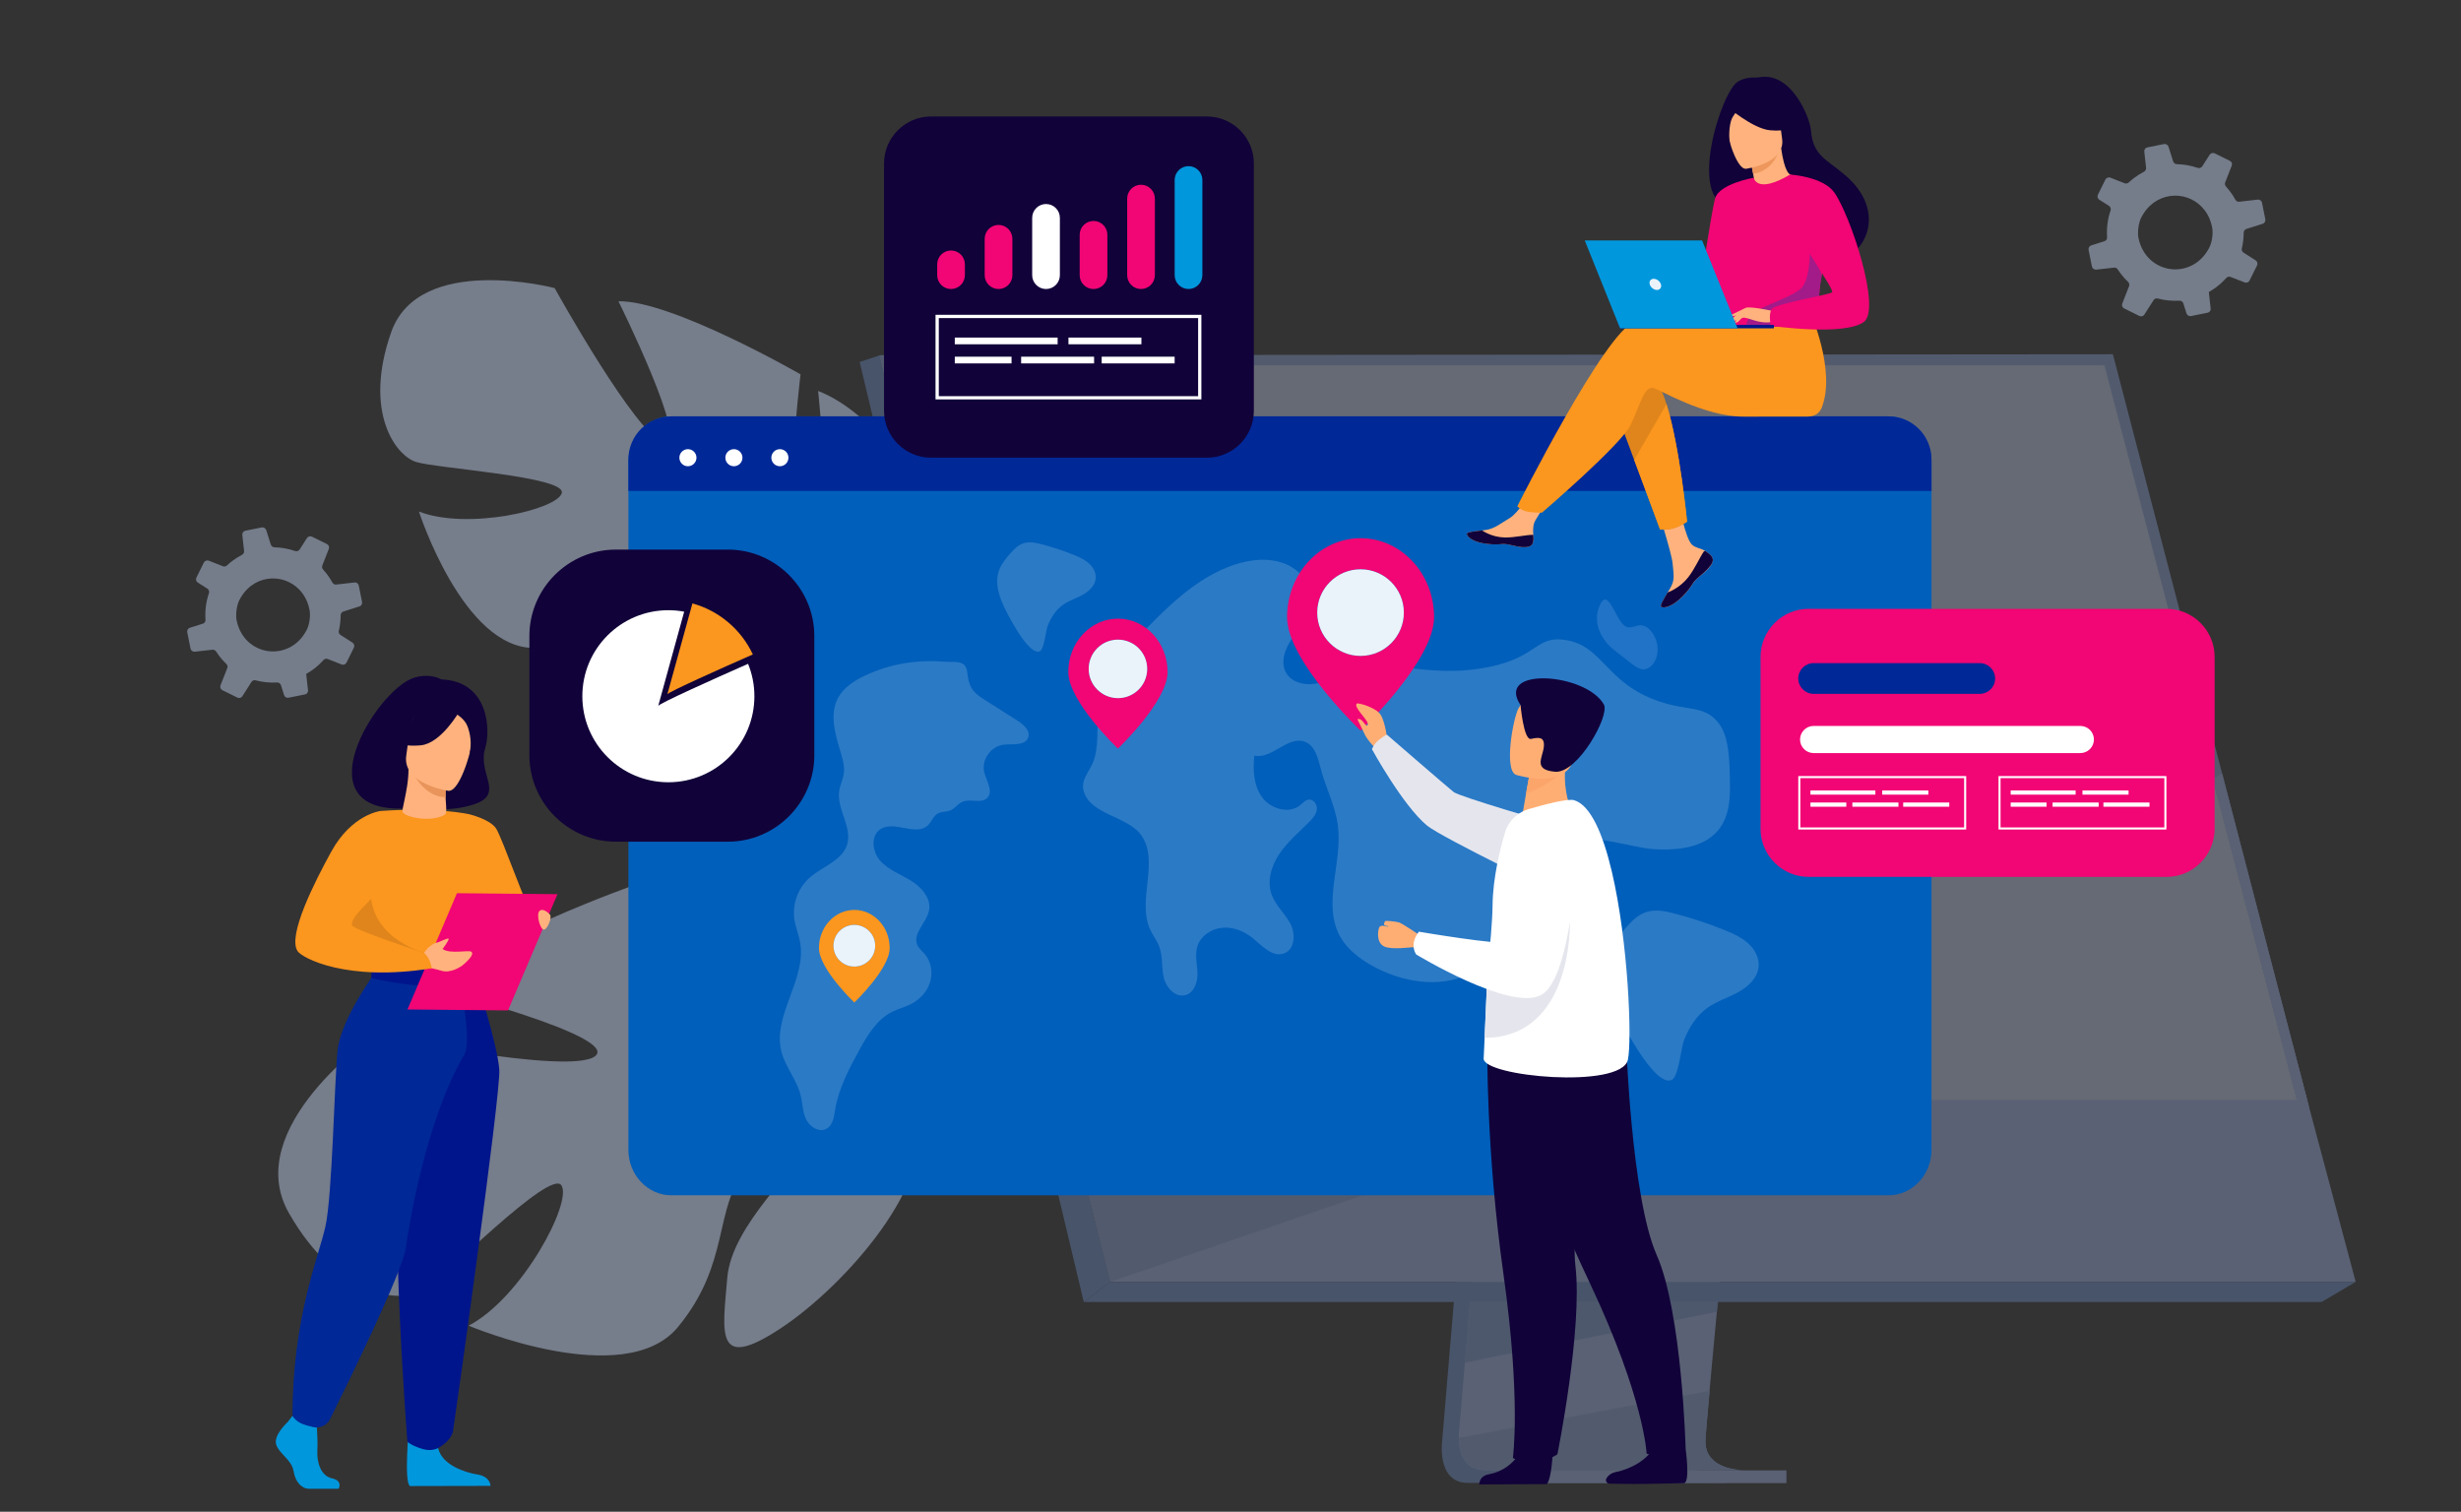 <?xml version="1.0" encoding="utf-8"?>
<!-- Generator: Adobe Illustrator 26.3.1, SVG Export Plug-In . SVG Version: 6.00 Build 0)  -->
<svg version="1.1" id="Layer_1" xmlns="http://www.w3.org/2000/svg" xmlns:xlink="http://www.w3.org/1999/xlink" x="0px" y="0px"
	 viewBox="0 0 700 430" style="enable-background:new 0 0 700 430;" xml:space="preserve">
<rect x="0" y="0" width="700" height="430" fill="#333333" stroke="none"/>
<style type="text/css">
	.st0{fill:#0B50B9;}
	.st1{fill:#110239;}
	.st2{opacity:0.78;fill:#DCEAFF;}
	.st3{opacity:0.78;}
	.st4{opacity:0.5;fill:#BFDCFF;}
	.st5{fill:#005FBA;}
	.st6{fill:#FB961E;}
	.st7{fill:#FFFFFF;}
	.st8{fill:#FFAE73;}
	.st9{fill:#002897;}
	.st10{fill:#00158B;}
	.st11{fill:#ED057F;}
	.st12{fill:#A21B89;}
	.st13{fill:#F99352;}
	.st14{fill:#1F0757;}
	.st15{fill:#0097DD;}
	.st16{fill:#0072C6;}
	.st17{fill:#00A9E9;}
	.st18{fill:#25468F;}
	.st19{fill:#E8F2FA;}
	.st20{opacity:0.49;}
	.st21{fill:#E5E6ED;}
	.st22{fill:#214D9A;}
	.st23{fill:#CF0E83;}
	.st24{fill:#FFA05E;}
	.st25{fill:#00037F;}
	.st26{fill:#003AA2;}
	.st27{fill:#004DAE;}
	.st28{fill:#0084D1;}
	.st29{fill:#662D91;}
	.st30{fill:#75298F;}
	.st31{fill:#84248D;}
	.st32{fill:#93208B;}
	.st33{fill:#B11787;}
	.st34{fill:#C01285;}
	.st35{fill:#DE0981;}
	.st36{fill:#FDE3F1;}
	.st37{fill:#FBC7E3;}
	.st38{fill:#F9ACD4;}
	.st39{fill:#F790C6;}
	.st40{fill:#F574B8;}
	.st41{fill:#F358AA;}
	.st42{fill:#F13D9B;}
	.st43{fill:#EF218D;}
	.st44{opacity:0.43;}
	.st45{fill:#B6CFFF;}
	.st46{fill:#A9C2FF;}
	.st47{fill:#CEDFFF;}
	.st48{fill:#BBD3FF;}
	.st49{fill:#80A1E6;}
	.st50{opacity:0.5;}
	.st51{opacity:0.42;}
	.st52{fill:#F4F4FF;stroke:#FFFFFF;stroke-width:0.75;stroke-miterlimit:10;}
	.st53{fill:#F4F4FF;}
	.st54{fill:#FA8B79;}
	.st55{opacity:0.1;}
	.st56{fill:#6B98F6;}
	.st57{fill:#F9924F;}
	.st58{fill:#DF851B;}
	.st59{fill:#FCAD50;}
	.st60{fill:#FDC582;}
	.st61{fill:#FEDCB4;}
	.st62{fill:#E3F5FD;}
	.st63{fill:#C6ECFA;}
	.st64{fill:#AAE2F8;}
	.st65{fill:#8ED9F5;}
	.st66{fill:#71CFF3;}
	.st67{fill:#55C6F0;}
	.st68{fill:#39BCEE;}
	.st69{fill:#1CB3EB;}
	.st70{fill:#C6C7D7;}
	.st71{fill:#002987;}
	.st72{clip-path:url(#SVGID_00000074437746662842254060000008619695798800270515_);}
	.st73{fill:#F1F3F4;}
	.st74{fill:#9CC0F9;}
	.st75{fill:#FEF9E8;}
	.st76{fill:#E8EAED;}
	.st77{fill:#FCE8E6;}
	.st78{fill:none;stroke:#9CC0F9;stroke-width:3.786;stroke-miterlimit:10;}
	.st79{fill:none;stroke:#9CC0F9;stroke-width:1.262;stroke-miterlimit:10;}
	.st80{fill:#2B478B;}
	.st81{opacity:0.32;}
	.st82{opacity:0.2;fill:#ED057F;}
	.st83{opacity:0.5;fill:#ED057F;}
	.st84{opacity:0.1;fill:#110239;}
	.st85{opacity:0.18;fill:#005FBA;}
	.st86{fill:#666666;}
	.st87{fill:#373737;}
	.st88{fill-rule:evenodd;clip-rule:evenodd;fill:#666666;}
	.st89{fill:#808080;}
	.st90{fill:#B3B3B3;}
	.st91{opacity:0.4;}
	.st92{opacity:0.25;fill:#FFFFFF;}
	.st93{opacity:0.5;fill:#FFFFFF;}
	.st94{opacity:0.37;fill:#0097DD;}
	.st95{fill:url(#SVGID_00000092432997824921159400000002746407240118600843_);}
	.st96{fill:url(#SVGID_00000139291292172031187400000011859527677075545518_);}
	.st97{fill:url(#SVGID_00000101063329637621783380000016970146768467029407_);}
	.st98{fill:url(#SVGID_00000026880611321113032420000007788869014561075861_);}
	.st99{fill:url(#SVGID_00000018214669618923313070000002599561006085625759_);}
	.st100{fill:url(#SVGID_00000006701882522736533830000004062136804712735906_);}
	.st101{fill:#5793CE;}
	.st102{fill:#D4ECFF;}
	.st103{fill:#FF2C9C;}
	.st104{fill:url(#SVGID_00000086663014826406902020000002399725714809235383_);}
	.st105{fill:url(#SVGID_00000112592441889608221320000016110688119473540499_);}
	.st106{fill:url(#SVGID_00000021802215279656469410000015635150838078864806_);}
	.st107{clip-path:url(#SVGID_00000178166448497218773350000012562365268088573071_);}
	.st108{fill:url(#SVGID_00000031208589244634188920000015987319132769715110_);}
	.st109{fill:url(#SVGID_00000155118673151596236520000013014059660576455850_);}
	.st110{fill:url(#SVGID_00000181086250950847764380000011792730849233553068_);}
	.st111{fill:url(#SVGID_00000055667959529636039200000011922812111718696864_);}
	.st112{fill:url(#SVGID_00000051373002156627008460000005765134419638963597_);}
	.st113{fill:url(#SVGID_00000095317839256195281760000018076399358570494376_);}
	.st114{fill:#7DC3EA;}
	.st115{fill:url(#SVGID_00000069393844247910585520000012320073602162395812_);}
	.st116{fill:url(#SVGID_00000178174972419061658290000009850263722884550272_);}
	.st117{fill:url(#SVGID_00000182518985504032852960000002742479789964175506_);}
	.st118{fill:url(#SVGID_00000141416538070736193290000004108474170045765292_);}
	.st119{opacity:0.43;fill:#CEDFFF;}
	.st120{opacity:0.43;fill:#A9C2FF;}
	.st121{opacity:0.12;fill:#606060;}
	.st122{fill:#FF912B;}
	.st123{fill:#F7931E;}
	.st124{fill:#E6EDFC;}
	.st125{fill:none;stroke:#FFFFFF;stroke-width:0.325;stroke-miterlimit:10;}
	.st126{fill:none;stroke:#FFFFFF;stroke-width:0.325;stroke-miterlimit:10;stroke-dasharray:1.302,1.302;}
	.st127{fill:none;stroke:#FFFFFF;stroke-width:0.325;stroke-miterlimit:10;stroke-dasharray:1.355,1.355;}
	.st128{fill:none;stroke:#FFFFFF;stroke-width:0.75;stroke-miterlimit:10;}
	.st129{fill:none;stroke:#FFFFFF;stroke-width:1.042;stroke-miterlimit:10;}
	.st130{fill:none;stroke:#C8D0FC;stroke-width:0.261;stroke-miterlimit:10;}
	.st131{fill:none;stroke:#FFFFFF;stroke-width:0.261;stroke-linecap:round;stroke-miterlimit:10;}
	.st132{fill:none;stroke:#FFFFFF;stroke-width:0.521;stroke-miterlimit:10;}
	.st133{fill:#E8A398;}
	.st134{fill:none;stroke:#E8B1C3;stroke-width:1.974;stroke-miterlimit:10;}
	
		.st135{opacity:0.3;fill:none;stroke:#FFFFFF;stroke-width:3.667;stroke-linecap:round;stroke-linejoin:round;stroke-miterlimit:10;}
	.st136{fill:none;stroke:#FFFFFF;stroke-width:2.012;stroke-miterlimit:10;}
	.st137{opacity:0.4;fill:#DF851B;}
	.st138{fill:#E6E1F9;}
	.st139{fill:none;stroke:#E6E1F9;stroke-width:1.244;stroke-miterlimit:10;}
	.st140{fill:#00D9E0;}
	.st141{opacity:0.5;fill:#00D9E0;}
	.st142{fill:#00EDED;}
	.st143{opacity:0.5;fill:#AD86F7;}
	.st144{fill:#641CA0;}
	.st145{fill:#AD86F7;}
	.st146{fill:none;stroke:#FFFFFF;stroke-width:0.622;stroke-miterlimit:10;}
	.st147{fill:#F4C4B3;}
	.st148{fill:#28BAAD;}
	.st149{fill:#00204E;}
	.st150{opacity:0.17;fill:#FFFFFF;}
	.st151{fill:none;stroke:#FFFFFF;stroke-width:0.702;stroke-miterlimit:10;}
	.st152{opacity:0.17;}
	.st153{fill:#F20574;}
	.st154{fill:#30A8F2;}
	.st155{fill:#F9FBFC;}
	.st156{opacity:0.3;}
	.st157{opacity:0.28;}
	.st158{fill:#FFC194;}
	.st159{fill:none;stroke:#FFFFFF;stroke-width:1.018;stroke-miterlimit:10;}
	.st160{fill:none;stroke:#FFFFFF;stroke-width:1.841;stroke-miterlimit:10;}
	.st161{fill:#444A7C;}
	.st162{fill:#F4A9A2;}
	.st163{opacity:0.15;fill:#FFFFFF;}
	.st164{opacity:0.3;fill:#FFFFFF;}
	.st165{fill:#C3D3EA;}
	.st166{opacity:0.5;fill:#F4A9A2;}
	.st167{fill:none;stroke:#E8B1C3;stroke-width:2.094;stroke-miterlimit:10;}
	.st168{fill:#759BE0;}
	.st169{fill:#AEC3FF;}
	.st170{opacity:0.7;fill:#759BE0;}
	.st171{fill:#94B0ED;}
	.st172{fill:#D2E0FF;}
	.st173{fill:#FFB27D;}
	.st174{fill:#E8945B;}
	.st175{opacity:0.17;fill:#C0D4FF;}
	.st176{fill:#EBF3FA;}
	.st177{fill:#ED975D;}
	.st178{fill:#FCA56B;}
</style>
<g>
	<g class="st44">
		<path class="st47" d="M111.26,94.52c7.97-22.69,46.5-12.58,46.5-12.58s23.54,42.46,31.19,43.99c7.65,1.53-13.04-40.23-13.04-40.23
			c15.06-0.35,51.8,20.78,51.8,20.78s-5.89,47.08,1.9,46.69c7.79-0.4,3.09-41.96,3.09-41.96c14.15,5.41,26.41,23.28,26.41,23.28
			c14.86,28.73-22.8,46.32-22.8,46.32s-1.69,16.36,7.05,35.91l0,0c0,0,2.03,3.64,3.92,9.71l-3.94-0.29
			c-0.24-1.08-0.52-2.13-0.84-3.14c0-0.01,0-0.01-0.01-0.02c0-0.01-0.01-0.03-0.01-0.04c-0.23-0.63-0.55-1.53-0.96-2.62c0,0,0,0,0,0
			c0,0,0,0,0-0.01c-1.03-2.45-1.72-4.25-2.14-5.55c0,0,0-0.01,0-0.01c-3.07-7.67-7.56-17.7-10.88-19.98c0,0,0.48-0.58,0.98-1.75
			c-0.31,0.56-0.64,1.14-0.98,1.75c-7.82,13.97-41.75,13.9-60.27,8.65c-18.52-5.24-9.93-9.94,0.83-17.81
			c10.76-7.86,31.81-4.03,38.33-6.95c6.52-2.91-2.4-6.96-15.01-6.92c-12.61,0.04-19.8,12.12-40.2,12.56
			c-20.4,0.44-33.02-38.8-33.02-38.8c13.67,5.37,39.31-0.5,40.63-5.25c1.32-4.75-35.85-7-41.53-8.88
			C112.56,129.53,103.29,117.21,111.26,94.52z"/>
	</g>
	<g class="st44">
		<path class="st47" d="M82.21,345.11c-13.97-24.36,24.37-50.7,24.37-50.7s55.5,11.6,62.69,6.01c7.19-5.59-45.52-19.18-45.52-19.18
			c11.18-13.57,57.91-29.93,57.91-29.93s37.12,41.14,42.72,33.95c5.59-7.19-34.73-34.75-34.73-34.75
			c15.58-8.38,40.73-5.58,40.73-5.58c36.73,8.8,23.54,55.51,23.54,55.51s13.17,13.98,37.13,21.17h0c0,0,4.77,0.98,11.58,3.95
			l-3.27,3.27c-1.14-0.61-2.28-1.16-3.42-1.65c-0.01-0.01-0.01-0.01-0.02-0.01c-0.02-0.01-0.03-0.01-0.05-0.02
			c-0.73-0.28-1.77-0.68-3.04-1.15c0,0,0,0,0,0c0,0,0,0-0.01,0c-2.95-0.96-5.07-1.73-6.54-2.34c0,0-0.01,0-0.01-0.01
			c-9.12-3.14-21.41-6.83-25.96-5.63c0,0-0.15-0.87-0.8-2.2c0.25,0.7,0.52,1.43,0.8,2.2c6.38,17.57-19.58,47.51-38.35,59.88
			c-18.77,12.37-16.37,1.19-15.11-14.32c1.26-15.51,20.71-31.2,23.11-39.18c2.4-7.99-7.99-3.2-17.57,7.98
			c-9.59,11.18-4.4,26.75-19.58,45.12c-15.18,18.36-59.5-0.42-59.5-0.42c15.18-7.98,29.56-35.13,26.37-39.92
			c-3.19-4.79-33.55,26.34-39.54,29.94C114.15,370.67,96.18,369.47,82.21,345.11z"/>
	</g>
	<g class="st81">
		<path class="st168" d="M427.03,209.82l-16.81,199.84c0,0-1.76,12.11,7.25,12.14c14.82,0.04,73.74,0,73.74,0s-11.15-2.52-11.02-8.2
			c0.16-6.69,19.64-205.67,19.64-205.67L427.03,209.82z"/>
		<path class="st169" d="M495.99,418.17c-2.91,0.01-59.2,0.18-73.62,0c-6.29-0.08-7.39-5.59-7.44-9.16
			c-0.03-1.71,0.19-2.97,0.19-2.97l0.44-5.19l1.11-13.24l0.98-11.7l1.26-15.03l1.06-12.69l11.94-142l72.81-1.89
			c0,0-8.21,83.27-14.01,143.89c-0.65,6.75-1.26,13.23-1.83,19.27c-0.19,1.93-0.36,3.82-0.54,5.65c-0.54,5.74-1.03,11-1.46,15.65
			c-0.23,2.45-0.43,4.73-0.62,6.81c-0.74,8.17-1.17,13.39-1.18,14.39c0,0.58,0.05,1.12,0.14,1.62
			C486.43,417.96,494.9,418.17,495.99,418.17z"/>
		<polygon class="st169" points="250.2,101.07 291.14,265.51 296.74,288.04 315.81,364.63 670.05,364.63 599.77,101.07 		"/>
		<polygon class="st168" points="250.2,101.07 244.52,102.96 308.27,370.35 315.81,364.63 		"/>
		<polygon class="st168" points="308.27,370.35 660.33,370.35 670.05,364.63 315.81,364.63 		"/>
		
			<rect x="431.9" y="418.25" transform="matrix(-1 -1.224647e-16 1.224647e-16 -1 940.027 840.115)" class="st169" width="76.23" height="3.62"/>
		<polygon class="st170" points="488.75,370.35 488.36,373.12 416.67,387.6 417.65,375.9 418.12,370.35 		"/>
		<path class="st171" d="M495.99,418.17c-2.91,0.01-59.2,0.18-73.62,0c-6.29-0.08-7.39-5.59-7.44-9.16l71.35-13.42
			c-0.74,8.17-1.17,13.39-1.18,14.39c0,0.58,0.05,1.12,0.14,1.62C486.43,417.96,494.9,418.17,495.99,418.17z"/>
		<polygon class="st171" points="471.42,311.27 315.81,364.63 296.74,288.04 		"/>
		<polygon class="st172" points="250.2,101.07 599.77,101.07 656.06,312.89 302.95,312.89 		"/>
		<polygon class="st171" points="656.26,312.89 653.33,312.89 629.37,221.45 598.56,103.91 254.55,103.91 306.66,312.89 
			302.94,312.93 250.2,101.07 600.98,100.77 601.29,101.94 632.08,220.11 		"/>
		<polygon class="st169" points="656.79,314.93 653.96,315.31 629.37,221.45 632.08,220.11 		"/>
	</g>
	<g>
		<path class="st1" d="M116.8,229.88c-0.58-1.75,7.95,2.29,18.11-1.12c8.76-2.94,0.86-8.66,3.09-15.91
			c1.59-5.17,1.09-19.04-12.45-19.6c0,0-3.26-1.97-7.96-0.41C106.9,196.39,84.65,232.41,116.8,229.88z"/>
		<path class="st6" d="M131.64,260.34c0,0,1.29,2.55,3.62,5.48c2.81,3.52,17.58-4.84,16.3-5.48c-1.27-0.64-8.69-22.01-10.46-24.69
			c-1.77-2.69-7.79-4.08-7.79-4.08L131.64,260.34z"/>
		<path class="st15" d="M81.82,404.49c0,0-4.07,3.72-3.28,6.36c0.8,2.64,4.47,4.4,4.97,7.63c0.5,3.23,2.48,4.99,4.27,4.99
			c1.79,0,8.53,0,8.53,0s1.32-2.27-1.86-2.96c-3.18-0.69-4.38-4.48-4.18-8c0.2-3.52-0.3-8.22-0.3-8.22l-6.76-1.57L81.82,404.49z"/>
		<path class="st15" d="M116.31,406.07c0,0-1.47,15.75,0.32,16.63l22.89-0.05c0,0,0-2.64-3.68-3.23
			c-3.68-0.59-10.14-2.74-11.23-7.54C123.52,407.09,116.31,406.07,116.31,406.07z"/>
		<path class="st6" d="M98.69,249.72c0,0-0.34,4.81,0,10.58c0.23,3.83,4.1,8.95,4.65,10.22c1.38,3.18,2.93,3.7,2.93,3.7l12.02,2.95
			l4.23,1.03l13.33-3.98c0,0,6.07-16.94,3.63-26.48c-2.44-9.54-6.16-16.16-6.16-16.16s-9.06-2.04-25.04-0.9L98.69,249.72z"/>
		<path class="st58" d="M97.55,260.43c0.23,3.83,5.24,8.82,5.79,10.08c1.38,3.18,2.93,3.7,2.93,3.7l12.02,2.95l2.17-6.22
			c0,0-17.56-4.61-14.74-20.87L97.55,260.43z"/>
		<path class="st10" d="M135,276.79c0,0,6.6,20.54,7.02,27.54c0.42,6.99-12.62,99.37-13.14,102.59c-0.49,3.04-4.27,4.97-4.27,4.97
			s-1.74,1.02-4.21,0.32c-3.44-0.97-4.52-2.13-4.52-2.13s-5.14-65.88-1.96-89.41c3.18-23.53,3.22-43.88,3.22-43.88H135z"/>
		<path class="st9" d="M107.03,276.17c0,0-10.07,13.51-11.01,22.64c-0.94,9.13-1.47,41.21-3.47,50.11c-2,8.9-9.35,26.03-9.35,53.8
			c0,0,0.76,1.59,3.12,2.44c0.75,0.27,1.76,0.53,2.75,0.76c1.94,0.45,3.94-0.5,4.83-2.29c4.97-10,20.79-42.26,21.6-48.95
			c0.57-4.74,5.57-36.1,16.47-54.5c2.62-4.42-1.61-21.99-1.61-21.99L107.03,276.17z"/>
		<path class="st10" d="M136.05,273.61c0,0-2.65,2.1-7.91,2.2c-6.29,0.13-21.87-1.6-21.87-1.6s-0.69,1.93-0.66,3.98
			c0,0,19.03,4.8,30.05,0.7C135.66,278.89,137.08,276.22,136.05,273.61z"/>
		<g>
			<path class="st7" d="M126.78,277.99c0-1.79,1.29-3.25,2.87-3.25c1.58,0,2.87,1.46,2.87,3.25c0,1.79-1.29,3.25-2.87,3.25
				C128.07,281.23,126.78,279.78,126.78,277.99z M127.73,277.99c0,1.27,0.86,2.3,1.92,2.3c1.06,0,1.92-1.03,1.92-2.3
				c0-1.27-0.86-2.3-1.92-2.3C128.59,275.69,127.73,276.72,127.73,277.99z"/>
		</g>
		<polygon class="st153" points="115.9,287.14 144.5,287.41 158.57,254.34 129.97,254.07 		"/>
		<path class="st173" d="M119.64,272.2l2.1-2.58c0,0,1.42-1.27,2.45-1.48c1.03-0.22,3.2-1.47,3.41-1.12
			c0.21,0.35-1.67,2.87-1.67,2.87l-0.1,0.01c2.16,1.62,7.61,0.19,8.28,0.85c0.82,0.8-1.12,2.54-2.16,3.51
			c-1.04,0.97-4.01,2.6-6.33,1.88c-1.69-0.53-4.36-1.06-4.36-1.06L119.64,272.2z"/>
		<path class="st173" d="M156.42,260.15c0,0-1.8-2.04-2.94-1.06c-1.14,0.98,0.3,5.8,1.39,5.31
			C155.96,263.91,157.05,260.75,156.42,260.15z"/>
		<path class="st6" d="M108.28,230.67c0,0-8.19,0.9-14.06,11.58c-4.63,8.42-12.55,23.94-9.56,28.32c1.31,1.92,13.89,8.77,38.15,4.86
			c0,0-0.38-3.06-2.34-4.48c0,0-20.41-6.55-20.38-7.86c0.07-2.47,2.76-4.6,14.16-16C117.34,243.98,108.28,230.67,108.28,230.67z"/>
		<path class="st173" d="M114.58,231.1c-0.28-0.38,0.08-1.58,0.53-3.82c0.41-2.03,1.1-5.17,1.08-8.7l0.6,0.1l10.15,1.71
			c0,0-0.23,2.71-0.24,5.27c0,0.02,0,0.04,0,0.06c-0.01,2.22,0.6,5.57-0.15,6.01C122.71,233.99,115.66,232.55,114.58,231.1z"/>
		<path class="st174" d="M126.95,220.39c0,0-0.2,3.83-0.21,6.38c-5.68-0.14-8.71-5.65-9.94-8.09L126.95,220.39z"/>
		<path class="st173" d="M127.56,224.95c0,0-13.3-1.89-11.99-10.16c1.31-8.27,0.47-14.08,9.02-13.22c8.55,0.86,9.7,4.27,9.93,7.14
			C134.75,211.58,131.05,225.23,127.56,224.95z"/>
		<path class="st1" d="M130.66,202.34c0,0-5.18,9.12-10.98,9.66c-5.8,0.55-7.98-1.33-7.98-1.33s4.82-2.72,6.65-8.5
			C118.34,202.16,128.65,197.28,130.66,202.34z"/>
		<path class="st1" d="M129.63,202.98c0,0,2.53,1.44,3.33,3.58c0.78,2.09,1.3,4.79,0.58,7.87c0,0,3.79-6.15,1.31-10.37
			C132.22,199.58,129.63,202.98,129.63,202.98z"/>
	</g>
	<path class="st119" d="M596.27,76.69l5.04-0.57c0.42-0.04,0.83,0.15,1.06,0.51c0.29,0.45,0.6,0.9,0.94,1.33
		c0.62,0.81,1.28,1.56,2,2.23c0.33,0.32,0.44,0.8,0.27,1.22l-1.93,4.94c-0.21,0.53,0.02,1.13,0.54,1.38l4.35,2.15
		c0.49,0.24,1.08,0.08,1.38-0.38l2.63-4.12c0.25-0.41,0.74-0.59,1.21-0.47c2,0.53,4.07,0.73,6.15,0.61c0.5-0.03,0.97,0.3,1.12,0.78
		l0.89,2.84c0.17,0.54,0.72,0.87,1.28,0.76l4.72-0.95c0.1-0.02,0.19-0.05,0.27-0.09c0.41-0.2,0.66-0.64,0.6-1.11l-0.42-3.77
		l-0.1-0.92c0.79-0.44,1.55-0.95,2.29-1.51c0.99-0.76,1.89-1.6,2.69-2.49c0.31-0.34,0.78-0.46,1.21-0.29l3.98,1.56
		c0.54,0.21,1.16-0.03,1.42-0.55l1.65-3.32l0.47-0.95c0.26-0.52,0.08-1.15-0.4-1.46l-3.44-2.2c-0.4-0.25-0.6-0.73-0.48-1.18
		c0.32-1.36,0.5-2.74,0.52-4.13c0.01-0.12,0.01-0.23,0.01-0.35c0-0.04,0-0.08,0.01-0.12c0.04-0.44,0.35-0.81,0.78-0.95l4.6-1.46
		c0.05-0.01,0.1-0.04,0.15-0.06c0.45-0.22,0.7-0.72,0.61-1.22l-0.94-4.71c-0.11-0.57-0.64-0.95-1.22-0.89l-5.26,0.6
		c-0.45,0.06-0.87-0.17-1.09-0.57c-0.47-0.86-1.02-1.71-1.65-2.52c-0.33-0.43-0.68-0.84-1.03-1.24c-0.29-0.32-0.38-0.78-0.22-1.18
		l1.86-4.75c0.21-0.52-0.02-1.12-0.53-1.37l-4.3-2.12c-0.52-0.26-1.15-0.09-1.47,0.41l-2.08,3.26c-0.28,0.44-0.81,0.62-1.3,0.46
		c-1.91-0.66-3.92-1.02-5.94-1.07c-0.48,0-0.9-0.32-1.05-0.78l-1.31-4.15c-0.18-0.56-0.74-0.89-1.32-0.78l-4.69,0.94
		c-0.56,0.11-0.95,0.64-0.88,1.2l0.02,0.22l0.49,4.38c0.05,0.47-0.19,0.91-0.61,1.13l0,0c-1,0.52-1.98,1.13-2.91,1.85
		c-0.5,0.38-0.96,0.78-1.42,1.2c-0.31,0.29-0.76,0.38-1.16,0.23l-4.04-1.59c-0.55-0.22-1.18,0.03-1.44,0.55l-2.12,4.28
		c-0.06,0.12-0.09,0.25-0.11,0.38c-0.04,0.41,0.15,0.83,0.51,1.06l2.75,1.75c0.33,0.22,0.53,0.6,0.51,0.99
		c-0.01,0.1-0.02,0.21-0.06,0.31c-0.84,2.46-1.17,5.05-0.99,7.64c0.04,0.44-0.21,0.85-0.59,1.05c-0.05,0.03-0.11,0.05-0.18,0.07
		l-3.73,1.18c-0.54,0.17-0.87,0.72-0.76,1.28l0.02,0.11l0.92,4.59C595.15,76.37,595.68,76.76,596.27,76.69z M628.54,62.37
		c0.29,0.72,0.52,1.5,0.68,2.33c0.31,1.59-0.01,4.09-0.73,5.54c-0.08,0.16-0.16,0.31-0.23,0.46c-4.94,9.16-17.87,7.34-20-3
		c-0.28-1.35-0.1-3.32,0.38-4.83c0.12-0.35,0.24-0.68,0.39-0.95c0.66-1.32,1.48-2.42,2.41-3.31
		C616.75,53.5,625.62,55.17,628.54,62.37z"/>
	<path class="st119" d="M55.42,185.37l4.99-0.56c0.42-0.04,0.82,0.15,1.05,0.5c0.29,0.45,0.6,0.89,0.93,1.32
		c0.61,0.8,1.27,1.54,1.98,2.21c0.33,0.31,0.44,0.79,0.27,1.21l-1.92,4.89c-0.21,0.52,0.02,1.12,0.53,1.37l4.3,2.13
		c0.49,0.24,1.07,0.07,1.37-0.38l2.6-4.08c0.24-0.4,0.73-0.59,1.2-0.46c1.98,0.52,4.03,0.73,6.09,0.61c0.5-0.03,0.96,0.29,1.11,0.77
		l0.88,2.81c0.17,0.53,0.72,0.86,1.27,0.75l4.67-0.94c0.1-0.02,0.19-0.05,0.27-0.09c0.41-0.19,0.65-0.63,0.6-1.09l-0.42-3.73
		l-0.1-0.91c0.78-0.44,1.54-0.94,2.27-1.5c0.98-0.75,1.87-1.58,2.66-2.46c0.3-0.34,0.78-0.46,1.2-0.29l3.94,1.55
		c0.54,0.21,1.15-0.02,1.4-0.54l1.63-3.29l0.46-0.94c0.26-0.51,0.08-1.14-0.4-1.45l-3.4-2.18c-0.4-0.25-0.59-0.72-0.48-1.17
		c0.32-1.34,0.49-2.72,0.52-4.09c0.01-0.12,0.01-0.23,0.01-0.35c0-0.04,0-0.08,0.01-0.12c0.04-0.44,0.35-0.81,0.77-0.94l4.55-1.44
		c0.05-0.01,0.1-0.04,0.15-0.06c0.44-0.22,0.7-0.71,0.6-1.21l-0.93-4.66c-0.11-0.56-0.63-0.94-1.21-0.88l-5.21,0.59
		c-0.44,0.06-0.87-0.17-1.08-0.56c-0.47-0.86-1.01-1.69-1.63-2.49c-0.33-0.43-0.67-0.83-1.02-1.23c-0.29-0.32-0.37-0.77-0.21-1.17
		l1.84-4.7c0.2-0.52-0.02-1.11-0.52-1.36l-4.26-2.1c-0.51-0.26-1.14-0.09-1.45,0.4l-2.06,3.22c-0.28,0.43-0.8,0.62-1.29,0.46
		c-1.89-0.66-3.88-1.01-5.88-1.06c-0.47,0-0.89-0.32-1.04-0.77l-1.3-4.11c-0.17-0.55-0.74-0.88-1.3-0.77l-4.64,0.93
		c-0.56,0.11-0.94,0.64-0.87,1.19l0.02,0.22l0.49,4.33c0.05,0.46-0.19,0.9-0.6,1.12l0,0c-0.99,0.51-1.96,1.12-2.88,1.83
		c-0.49,0.38-0.95,0.77-1.4,1.19c-0.31,0.29-0.75,0.38-1.15,0.22l-4-1.57c-0.55-0.22-1.17,0.03-1.43,0.55l-2.1,4.24
		c-0.06,0.12-0.09,0.25-0.11,0.37c-0.04,0.41,0.15,0.82,0.5,1.05l2.72,1.73c0.33,0.22,0.52,0.59,0.51,0.98
		c-0.01,0.1-0.02,0.2-0.06,0.31c-0.83,2.43-1.16,5-0.98,7.57c0.04,0.43-0.2,0.84-0.58,1.04c-0.05,0.03-0.11,0.05-0.17,0.07
		l-3.69,1.16c-0.53,0.17-0.86,0.71-0.75,1.27l0.02,0.11l0.91,4.54C54.31,185.05,54.84,185.43,55.42,185.37z M87.37,171.19
		c0.29,0.71,0.52,1.48,0.68,2.31c0.31,1.57-0.01,4.05-0.72,5.48c-0.08,0.15-0.15,0.3-0.23,0.45c-4.89,9.07-17.7,7.27-19.8-2.97
		c-0.27-1.34-0.1-3.29,0.38-4.78c0.12-0.34,0.24-0.67,0.38-0.94c0.65-1.3,1.46-2.39,2.38-3.28
		C75.69,162.4,84.48,164.06,87.37,171.19z"/>
	<g>
		<path class="st5" d="M549.39,131.38v195.67c0,7.15-5.48,12.95-12.24,12.95H190.98c-6.76,0-12.24-5.8-12.24-12.95V131.38
			c0-7.15,5.48-12.95,12.24-12.95h346.17C543.91,118.43,549.39,124.23,549.39,131.38z"/>
		<path class="st9" d="M549.39,130.67v8.97H178.74v-8.97c0-6.76,5.48-12.24,12.24-12.24h346.17
			C543.91,118.43,549.39,123.91,549.39,130.67z"/>
		<g>
			<path class="st150" d="M324.34,237.22c5.79,7.41-1.14,18.81,2.85,27.29c0.76,1.62,1.9,3.06,2.54,4.73
				c1.05,2.77,0.62,5.86,1.27,8.74c0.65,2.88,3.27,5.85,6.16,5.08c2.51-0.67,3.52-3.68,3.45-6.24c-0.07-2.55-0.79-5.17-0.04-7.62
				c0.91-2.97,3.96-5.03,7.1-5.31c3.14-0.28,6.29,1.01,8.71,3c2.66,2.19,5.56,5.47,8.82,4.31c3.12-1.11,3.38-5.54,1.85-8.44
				s-4.19-5.17-5.32-8.24c-1.43-3.86-0.12-8.25,2.2-11.67c2.32-3.42,5.54-6.11,8.46-9.05c1-1.01,2.01-2.14,2.18-3.54
				c0.17-1.39-0.94-3-2.36-2.82c-0.95,0.13-1.62,0.95-2.35,1.56c-3.19,2.64-8.46,1.09-10.88-2.24c-2.42-3.34-2.62-7.75-2.21-11.83
				c4.98,1.16,9.49-5.7,14.3-3.98c3.01,1.08,3.84,4.77,4.64,7.83c1.43,5.44,4.14,10.55,4.85,16.12c1.35,10.62-4.61,22.29,0.7,31.63
				c1.99,3.5,5.34,6.08,8.88,8.08c8.44,4.76,19.2,6.62,27.94,2.39c10.07-4.88,19.62-16.3,19.7-16.99
				c0.99-8.54-0.29-13.72,1.25-16.36c5.8-9.96,23.08-2.6,31.41-2.1c23,1.37,21.67-13.47,21.6-20.35c-0.09-8.12-0.91-13-3.68-16.1
				c-3.97-4.44-8.16-2.81-16.46-5.6C456.6,194.33,456.03,183.53,445,182c-8.12-1.12-7.63,4.76-20.94,7.6
				c-19,4.05-30.4-3.63-41.45,1.53c-2.77,1.29-5.49,2.85-8.52,3.35c-3.03,0.5-6.54-0.34-8.15-2.91c-1.92-3.05-0.45-7.08,1.62-10.03
				c2.07-2.96,4.77-5.7,5.46-9.22c0.95-4.89-2.58-9.89-7.24-11.85c-4.65-1.97-10.06-1.4-14.85,0.22
				c-8.75,2.97-15.96,9.16-22.44,15.65c-7.69,7.69-15.05,16.74-16.13,27.47c-0.42,4.23,0.16,8.6-1.32,12.67
				c-1.1,3.05-3.82,5.33-2.76,8.72C310.32,231.67,320.43,232.21,324.34,237.22z"/>
			<path class="st175" d="M459.16,184.95c1.52,1.18,3.04,2.37,4.56,3.55c1.05,0.82,2.13,1.65,3.27,1.86
				c2.41,0.44,4.63-2.47,4.5-5.92c-0.12-3.45-2.56-6.69-4.95-6.59c-1.48,0.06-2.97,1.18-4.36,0.21c-2.9-2.04-4.87-11.93-7.41-5.25
				C452.89,177.77,456.11,182.65,459.16,184.95z"/>
			<path class="st150" d="M279.83,198.9c3.19,2.02,6.37,4.05,9.56,6.07c1.77,1.12,3.79,2.93,3.05,4.86
				c-0.92,2.41-4.49,1.68-7.09,2.02c-3.56,0.47-6.25,4.34-5.4,7.78c0.63,2.55,2.73,5.55,0.82,7.38c-1.73,1.66-4.77,0.1-6.99,1.04
				c-1.32,0.55-2.14,1.91-3.46,2.46c-1.13,0.47-2.48,0.28-3.54,0.87c-1.33,0.73-1.79,2.39-2.9,3.42c-3.36,3.11-9.4-1.4-13.33,0.98
				c-3,1.81-2.49,6.51-0.15,9.1c2.34,2.58,5.81,3.82,8.78,5.67c2.97,1.85,5.72,4.99,5.07,8.39c-0.67,3.52-4.79,6.59-3.32,9.86
				c0.45,1.01,1.37,1.73,2.09,2.57c1.86,2.18,2.37,5.34,1.51,8.06c-0.86,2.72-2.98,4.98-5.57,6.26c-1.64,0.81-3.46,1.26-5.11,2.07
				c-4.46,2.19-7.14,6.74-9.51,11.06c-2.94,5.37-5.84,10.91-6.82,16.93c-0.32,1.99-0.63,4.34-2.43,5.32
				c-2.1,1.16-4.81-0.54-5.82-2.69c-1.02-2.15-0.98-4.62-1.56-6.92c-1.09-4.33-4.3-7.92-5.43-12.24
				c-2.69-10.34,7.19-20.62,5.31-31.13c-0.39-2.19-1.29-4.28-1.64-6.48c-0.68-4.37,1.01-9.03,4.36-11.98
				c3.61-3.17,9.17-4.79,10.62-9.33c1.59-5.01-3.04-10.18-2.23-15.37c0.26-1.66,1.07-3.2,1.3-4.87c0.27-1.92-0.24-3.85-0.79-5.71
				c-1.55-5.22-3.43-11.06-0.83-15.86c1.57-2.9,4.53-4.82,7.53-6.26c6.99-3.35,14.79-4.64,22.52-4.02c3.24,0.26,6.24-0.65,6.67,2.95
				C275.61,195.07,276.19,196.59,279.83,198.9z"/>
			<path class="st150" d="M302.38,172.01c1.71-1.2,3.76-1.81,5.59-2.83c1.83-1.01,3.54-2.64,3.7-4.7c0.13-1.61-0.75-3.17-1.96-4.25
				c-1.21-1.08-2.73-1.76-4.25-2.38c-2.97-1.2-6.03-2.22-9.14-3.03c-1.72-0.45-3.56-0.83-5.25-0.27c-1.49,0.5-2.64,1.67-3.68,2.84
				c-1.44,1.62-2.84,3.38-3.43,5.45c-0.85,2.97,0.05,6.15,1.28,9c1.01,2.34,7.29,14.81,10.52,13.41c1.26-0.55,1.73-5.94,2.24-7.24
				C298.95,175.68,300.27,173.49,302.38,172.01z"/>
			<path class="st150" d="M485.77,286.59c2.66-1.86,5.86-2.82,8.7-4.4c2.85-1.57,5.51-4.1,5.76-7.31c0.2-2.5-1.16-4.93-3.05-6.61
				c-1.88-1.69-4.25-2.74-6.61-3.7c-4.63-1.87-9.38-3.45-14.21-4.71c-2.67-0.7-5.54-1.29-8.16-0.42c-2.32,0.77-4.11,2.6-5.73,4.41
				c-2.25,2.52-4.41,5.25-5.34,8.48c-1.33,4.62,0.09,9.57,2,13.99c1.57,3.64,11.34,23.03,16.36,20.87
				c1.97-0.85,2.69-9.25,3.49-11.26C480.42,292.3,482.48,288.89,485.77,286.59z"/>
		</g>
		<g>
			<g>
				<path class="st7" d="M193.24,130.19c0-1.34,1.09-2.43,2.43-2.43c1.34,0,2.43,1.09,2.43,2.43c0,1.34-1.09,2.43-2.43,2.43
					C194.33,132.63,193.24,131.54,193.24,130.19z"/>
				<circle class="st7" cx="208.75" cy="130.19" r="2.43"/>
				<circle class="st7" cx="221.83" cy="130.19" r="2.43"/>
			</g>
		</g>
		<g>
			<g>
				<g>
					<path class="st153" d="M303.86,191.15c0,8.38,14.12,21.78,14.12,21.78s14.12-13.4,14.12-21.78s-6.32-15.18-14.12-15.18
						C310.18,175.97,303.86,182.76,303.86,191.15z M309.66,190.26c0-4.58,3.74-8.32,8.32-8.32c4.6,0,8.32,3.73,8.32,8.32
						c0,4.6-3.71,8.32-8.32,8.32C313.39,198.57,309.66,194.86,309.66,190.26z"/>
				</g>
			</g>
			<path class="st176" d="M309.66,190.26c0-4.59,3.72-8.32,8.32-8.32c4.59,0,8.32,3.72,8.32,8.32s-3.72,8.32-8.32,8.32
				C313.38,198.57,309.66,194.85,309.66,190.26z"/>
		</g>
		<g>
			<g>
				<path class="st6" d="M232.94,269.64c0,5.97,10.06,15.52,10.06,15.52s10.06-9.55,10.06-15.52c0-5.97-4.5-10.82-10.06-10.82
					C237.44,258.83,232.94,263.67,232.94,269.64z M237.07,269.01c0-3.27,2.66-5.93,5.93-5.93c3.28,0,5.93,2.66,5.93,5.93
					c0,3.28-2.65,5.93-5.93,5.93C239.73,274.93,237.07,272.29,237.07,269.01z"/>
			</g>
			<path class="st176" d="M237.07,269.01c0-3.27,2.65-5.93,5.93-5.93c3.27,0,5.93,2.65,5.93,5.93c0,3.27-2.65,5.93-5.93,5.93
				C239.72,274.93,237.07,272.28,237.07,269.01z"/>
		</g>
	</g>
	<g>
		<path class="st1" d="M207.05,239.41h-31.9c-13.51,0-24.57-11.06-24.57-24.57v-33.94c0-13.51,11.06-24.57,24.57-24.57h31.9
			c13.51,0,24.57,11.06,24.57,24.57v33.94C231.62,228.36,220.56,239.41,207.05,239.41z"/>
		<g>
			<path class="st7" d="M214.58,198.04c0,13.52-10.96,24.47-24.47,24.47s-24.47-10.95-24.47-24.47c0-13.52,10.95-24.47,24.47-24.47
				c1.54,0,3.04,0.14,4.5,0.42c-3.05,11.13-7.11,25.88-7.38,26.79c0.5-0.79,15.39-7.47,25.55-11.96
				C213.94,191.66,214.58,194.78,214.58,198.04z"/>
			<path class="st6" d="M214.14,186.15c-8.98,3.95-23.84,10.58-24.32,11.33c0.26-0.87,4.37-15.82,7.13-25.84
				C204.57,173.73,210.84,179.1,214.14,186.15z"/>
		</g>
	</g>
	<g>
		<path class="st1" d="M343.29,130.19h-78.48c-7.35,0-13.36-6.01-13.36-13.36V46.49c0-7.35,6.01-13.36,13.36-13.36h78.48
			c7.35,0,13.35,6.01,13.35,13.35v70.35C356.65,124.18,350.64,130.19,343.29,130.19z"/>
		<g>
			<g>
				<g>
					<path class="st7" d="M341.72,113.61H266.1V89.55h75.62V113.61z M267.03,112.69h73.76V90.48h-73.76V112.69z"/>
				</g>
				<g>
					<rect x="271.58" y="96.02" class="st7" width="29.25" height="1.91"/>
					<rect x="303.91" y="96.02" class="st7" width="20.75" height="1.91"/>
					<rect x="271.58" y="101.46" class="st7" width="16.14" height="1.91"/>
					<rect x="290.45" y="101.46" class="st7" width="20.75" height="1.91"/>
					<rect x="313.36" y="101.46" class="st7" width="20.75" height="1.91"/>
				</g>
			</g>
		</g>
		<g>
			<path class="st153" d="M270.51,82.21L270.51,82.21c-2.18,0-3.94-1.77-3.94-3.94v-3.08c0-2.18,1.77-3.94,3.94-3.94l0,0
				c2.18,0,3.94,1.77,3.94,3.94v3.08C274.45,80.44,272.69,82.21,270.51,82.21z"/>
			<path class="st153" d="M284.02,82.21L284.02,82.21c-2.18,0-3.94-1.77-3.94-3.94V67.92c0-2.18,1.77-3.94,3.94-3.94h0
				c2.18,0,3.94,1.77,3.94,3.94v10.35C287.96,80.44,286.2,82.21,284.02,82.21z"/>
			<path class="st7" d="M297.53,82.21L297.53,82.21c-2.18,0-3.94-1.77-3.94-3.94v-16.3c0-2.18,1.77-3.94,3.94-3.94l0,0
				c2.18,0,3.94,1.77,3.94,3.94v16.3C301.47,80.44,299.71,82.21,297.53,82.21z"/>
			<path class="st153" d="M311.04,82.21L311.04,82.21c-2.18,0-3.94-1.77-3.94-3.94V66.79c0-2.18,1.77-3.94,3.94-3.94l0,0
				c2.18,0,3.94,1.77,3.94,3.94v11.47C314.98,80.44,313.22,82.21,311.04,82.21z"/>
			<path class="st153" d="M324.55,82.21L324.55,82.21c-2.18,0-3.94-1.77-3.94-3.94V56.49c0-2.18,1.77-3.94,3.94-3.94l0,0
				c2.18,0,3.94,1.77,3.94,3.94v21.77C328.49,80.44,326.73,82.21,324.55,82.21z"/>
			<path class="st15" d="M338.06,82.21L338.06,82.21c-2.18,0-3.94-1.77-3.94-3.94V51.2c0-2.18,1.77-3.94,3.94-3.94l0,0
				c2.18,0,3.94,1.77,3.94,3.94v27.06C342,80.44,340.23,82.21,338.06,82.21z"/>
		</g>
	</g>
	<g>
		<path class="st153" d="M616.26,249.42H514.42c-7.52,0-13.66-6.15-13.66-13.66v-48.92c0-7.52,6.15-13.66,13.66-13.66h101.84
			c7.52,0,13.66,6.15,13.66,13.66v48.92C629.92,243.27,623.77,249.42,616.26,249.42z"/>
		<g>
			<g>
				<g>
					<path class="st7" d="M559.26,235.95H511.5v-15.2h47.76V235.95z M512.08,235.36h46.59v-14.03h-46.59V235.36z"/>
				</g>
				<g>
					<rect x="514.96" y="224.83" class="st7" width="18.47" height="1.2"/>
					<rect x="535.38" y="224.83" class="st7" width="13.11" height="1.2"/>
					<rect x="514.96" y="228.27" class="st7" width="10.2" height="1.2"/>
					<rect x="526.88" y="228.27" class="st7" width="13.11" height="1.2"/>
					<rect x="541.34" y="228.27" class="st7" width="13.11" height="1.2"/>
				</g>
			</g>
		</g>
		<g>
			<g>
				<g>
					<path class="st7" d="M616.21,235.95h-47.76v-15.2h47.76V235.95z M569.03,235.36h46.59v-14.03h-46.59V235.36z"/>
				</g>
				<g>
					<rect x="571.91" y="224.83" class="st7" width="18.47" height="1.2"/>
					<rect x="592.33" y="224.83" class="st7" width="13.11" height="1.2"/>
					<rect x="571.91" y="228.27" class="st7" width="10.2" height="1.2"/>
					<rect x="583.83" y="228.27" class="st7" width="13.11" height="1.2"/>
					<rect x="598.29" y="228.27" class="st7" width="13.11" height="1.2"/>
				</g>
			</g>
		</g>
		<g>
			<g>
				<g>
					<g>
						<path class="st7" d="M591.73,214.21h-75.87c-2.13,0-3.86-1.73-3.86-3.86l0,0c0-2.13,1.73-3.86,3.86-3.86h75.87
							c2.13,0,3.86,1.73,3.86,3.86l0,0C595.59,212.48,593.86,214.21,591.73,214.21z"/>
					</g>
				</g>
			</g>
		</g>
		<g>
			<g>
				<path class="st9" d="M563.12,197.36h-47.26c-2.41,0-4.37-1.95-4.37-4.37v0c0-2.41,1.95-4.37,4.37-4.37h47.26
					c2.41,0,4.37,1.95,4.37,4.37v0C567.49,195.4,565.53,197.36,563.12,197.36z"/>
			</g>
		</g>
	</g>
	<g>
		<g>
			<path class="st173" d="M486.75,158.12c0.49,0.56,0.55,1.19,0.31,1.85c0,0,0,0.01,0,0.01c-0.45,1.24-1.93,2.62-3.64,4
				c-0.22,0.18-0.41,0.34-0.58,0.49c-0.04,0.04-0.09,0.08-0.13,0.12c-0.03,0.03-0.07,0.06-0.1,0.09c-1.6,1.48-1,1.81-3.87,4.81
				c-3.28,3.41-5.54,3.47-6.18,3.16c-0.54-0.27,0.56-2.07,1.78-4.11c0.06-0.1,0.12-0.2,0.18-0.3c0.16-0.27,0.32-0.54,0.49-0.82
				c1.43-2.45,1.07-3.6,0.73-7.24c-0.28-2.96-4.61-16.54-4.61-16.54l6.28-1.08c0,0,1.89,10.81,3.98,12.48
				c1.11,0.89,2.36,0.9,3.43,1.56c0.08,0.05,0.15,0.09,0.22,0.14C485.64,157.14,486.26,157.55,486.75,158.12z"/>
			<path class="st1" d="M486.75,158.12c0.49,0.56,0.55,1.19,0.31,1.85c0,0,0,0.01,0,0.01c-0.55,1.24-1.99,2.61-3.65,3.98
				c-0.22,0.18-0.41,0.35-0.58,0.5c-0.04,0.04-0.09,0.08-0.13,0.12c-0.03,0.03-0.07,0.06-0.1,0.09c-1.6,1.48-1,1.81-3.87,4.81
				c-3.28,3.41-5.54,3.47-6.18,3.16c-0.54-0.27,0.56-2.07,1.78-4.11c0.64-0.23,3.6-1.44,5.85-4.31c1.9-2.43,3.2-5.52,4.49-7.42
				c0.14-0.03,0.23-0.04,0.37-0.07C485.64,157.14,486.26,157.55,486.75,158.12z"/>
			<path class="st173" d="M436.07,154.19c-0.39,1.94-3.15,1.62-6.24,0.86c-3.09-0.75-2.36,0.14-6.75-0.34
				c-4.4-0.49-5.73-2.13-5.86-2.78c-0.12-0.58,2.05-0.78,4.38-1.05c0.29-0.03,0.59-0.07,0.88-0.11c2.63-0.33,4.56-2.03,6.95-3.42
				c2.26-1.32,5.64-6.7,5.64-6.7l6.03,0.48c0,0-3.16,4.81-4.39,6.9c-0.72,1.23-0.68,2.85-0.59,4.11
				C436.17,152.81,436.21,153.51,436.07,154.19z"/>
			<path class="st1" d="M429.83,155.05c-3.09-0.75-2.36,0.14-6.75-0.34c-4.4-0.49-5.73-2.13-5.86-2.78
				c-0.12-0.58,2.05-0.78,4.38-1.05l0.02,0.04c0,0,2.64,1.87,6.3,1.96c2.98,0.07,6.14-0.78,8.2-0.75c0.05,0.68,0.09,1.38-0.05,2.06
				C435.69,156.13,432.92,155.81,429.83,155.05z"/>
			<path class="st58" d="M459.18,115.64l5.64,15.17l7.36,19.8c0,0,2,0.19,3.91-0.36c1.76-0.51,3.78-1.84,3.78-1.84
				s-2.04-21.27-5.86-33.47c-0.98-3.13-2.07-5.67-3.28-7.09C464.82,100.86,459.18,115.64,459.18,115.64z"/>
			<path class="st6" d="M464.91,91.55c3.21-1.04,11.58-0.02,20.66,1.63c2.51,0.45,5.04-0.69,6.36-2.87l0,0l22.85-1.78
				c0,0,7.54,16.72,3.41,27.38c-0.61,1.57-1.94,2.54-3.99,2.58c0,0,0,0,0,0c0,0-13.81,0.02-18.23,0.02
				c-11.37,0-24.05-7.81-25.69-8.14c-2.69-0.54-3.76,4.84-6.45,10.48c-2.69,5.64-25.25,24.98-25.25,24.98s-3.47,0.03-4.9-0.5
				c-1.54-0.58-2.1-1.33-2.1-1.33S456.59,94.23,464.91,91.55z"/>
			<path class="st1" d="M492.07,58.83c8.14,4.48,24.65,13.77,24.73,13.71c0,0,6.07,2.29,9.51,0c5.74-3.81,8.81-14.07-1.68-22.89
				c-5.23-4.4-8.95-5.47-9.52-12.5c-0.31-3.83-5.56-16.5-14.28-15.22c-0.7,0.1-1.4,0.15-2.11,0.13c-1.01-0.03-2.67,0.13-4.37,1.14
				C489.46,26.11,479.87,57.1,492.07,58.83z"/>
			<path class="st173" d="M498.89,55.02c-0.04,0.02,4,1.4,6.71,0.21c2.54-1.12,4.47-5.3,4.43-5.31c-1.16-0.05-2.43-1.06-3.4-7.7
				l-0.49,0.18l-8.28,2.98c0,0,0.6,2.66,0.99,5.18C499.17,52.68,499.34,54.72,498.89,55.02z"/>
			<path class="st177" d="M497.85,45.37c0,0,0.33,1.43,0.81,4.11c4.75-0.86,6.79-4.52,7.46-7.09L497.85,45.37z"/>
			<path class="st173" d="M496.62,48.01c0,0,11.32-1.52,10.27-8.56c-1.05-7.04-0.3-11.97-7.58-11.3c-7.27,0.67-8.27,3.57-8.49,6
				C490.6,36.59,493.65,48.22,496.62,48.01z"/>
			<path class="st1" d="M491.23,30.3c0,0,7.25,6.25,12.18,6.75c4.93,0.5,6.8-1.08,6.8-1.08s-2.91-2.41-4.66-6.31
				c-0.52-1.15-1.61-1.94-2.86-2.04C499.17,27.31,492.5,27.18,491.23,30.3z"/>
			<path class="st1" d="M495.76,29.74c0,0-2.42,2.34-3.19,4.08c-0.74,1.68-0.96,5.69-0.37,7.29c0,0-3.78-7.35-1.64-10.92
				C492.83,26.41,495.76,29.74,495.76,29.74z"/>
			<path class="st153" d="M489.35,71.7c0.34,22.92,0.09,18.13,2.6,20.31c0.6,0.52,2.3,0.84,4.54,0.98
				c7.03,0.47,19.38-0.69,19.85-1.99c1.62-4.49,0.48-5.89,1.83-12.77c0.14-0.73,0.32-1.52,0.52-2.39c1.13-4.73,2.23-6.33-1.78-13.93
				c-3.63-6.88-7.4-12.46-7.74-12.26c-9.57,5.68-10.35,0.91-10.35,0.91S489.19,60.52,489.35,71.7z"/>
			<path class="st6" d="M464.82,130.8l7.36,19.8c0,0,2,0.19,3.91-0.36c1.76-0.51,3.78-1.84,3.78-1.84s-2.04-21.27-5.86-33.47
				L464.82,130.8z"/>
			<path class="st153" d="M498.84,50.56c0,0-9.85,1.67-11.01,5.91c-1.16,4.24-4.96,29.98-4.96,29.98s2.78,2.71,5.09,0.4
				c2.31-2.31,7.28-24.09,7.28-24.09L498.84,50.56z"/>
			<path class="st12" d="M496.49,92.99c7.03,0.47,19.38-0.69,19.85-1.99c1.62-4.49,0.48-5.89,1.83-12.77l-3.39-9.55
				c0,0,0.56,10.63-2.57,13.43c-3.13,2.8-12.84,5.4-14.36,7.73C497.12,90.96,496.63,92.09,496.49,92.99z"/>
			<path class="st173" d="M504.55,88.52c0,0-6.93-1.54-8.05-0.93c-1.12,0.62-3.85,2.86-4.2,3.64c-0.34,0.78,2.49-0.59,3.41-0.84
				c0.6-0.16,2.17,0.39,2.95,0.65c3.27,1.09,5.28,0.53,5.28,0.53L504.55,88.52z"/>
			<path class="st153" d="M509.19,49.65c0,0,9.31,0.57,12.53,5.07c4.54,6.33,13.54,33.3,8.38,36.9c-5.81,4.05-26.44,1.06-26.44,1.06
				s-0.69-3.21,0.27-4.76c0.96-1.55,16.48-4.06,17.19-4.78c0.72-0.72-8.96-13.97-8.96-16.12C512.17,64.87,509.19,49.65,509.19,49.65
				z"/>
			<path class="st173" d="M496.16,89.52c0,0-1.45,1.87-1.93,2.1c-0.48,0.22-0.78,0.17-0.78,0.17l0.98-1.76L496.16,89.52z"/>
			<path class="st173" d="M496.49,87.59l-4.22,2.05c0,0,0.18,0.29,0.7,0.27c0.52-0.02,1.83-0.5,1.83-0.5L496.49,87.59z"/>
		</g>
		<g>
			<polygon class="st10" points="460.42,92.41 504.55,92.41 504.55,93.39 460.81,93.39 			"/>
			<polygon class="st15" points="494.23,93.39 460.81,93.39 450.76,68.39 484.13,68.39 			"/>
			<path class="st176" d="M469.25,80.89c-0.25-0.88,0.26-1.59,1.13-1.59c0.88,0,1.8,0.71,2.05,1.59c0.25,0.88-0.26,1.59-1.13,1.59
				S469.5,81.77,469.25,80.89z"/>
		</g>
	</g>
	<g>
		<g>
			<g>
				<path class="st153" d="M366.09,175.57c0,12.42,20.91,32.26,20.91,32.26s20.91-19.85,20.91-32.26c0-12.42-9.36-22.48-20.91-22.48
					C375.45,153.09,366.09,163.16,366.09,175.57z M374.67,174.25c0-6.79,5.53-12.32,12.32-12.32c6.82,0,12.32,5.53,12.32,12.32
					c0,6.82-5.5,12.32-12.32,12.32C380.21,186.57,374.67,181.07,374.67,174.25z"/>
			</g>
		</g>
		<path class="st176" d="M374.67,174.25c0-6.8,5.52-12.32,12.32-12.32c6.8,0,12.32,5.52,12.32,12.32s-5.52,12.32-12.32,12.32
			C380.19,186.57,374.67,181.06,374.67,174.25z"/>
	</g>
	<g>
		<path class="st8" d="M394.72,211.06c0,0-0.64-5.59-2-7.73c-1.35-2.14-6.48-3.51-6.8-3.2c-1,0.97,2.96,4.41,3.12,5.67
			c0.16,1.27-2.01,0.39-0.97,2.86c0.88,2.08,3.78,4.79,3.78,4.79L394.72,211.06z"/>
		<path class="st21" d="M392.25,210.43c1.87-1.47,2.26-1.44,2.26-1.44s17.28,14.97,18.96,16.3c1.68,1.33,27.63,8.86,27.63,8.86
			l4.12,21.1c0,0-35.11-16.96-39.31-20.42c-6.93-5.72-15.68-21.73-15.68-21.73S390.79,211.58,392.25,210.43z"/>
		<path class="st1" d="M441.67,413.18c0,0-0.3,7.21-1.68,8.96l-19.26,0.11c0.13-0.74,0.22-2.46,2.88-2.93
			c3.37-0.59,7.32-2.93,9.35-7.38C435.11,407.26,441.67,413.18,441.67,413.18z"/>
		<path class="st1" d="M479.46,412.14c0,0,1.34,9.58-0.48,9.75c-0.24,0.02-7.76,0.14-11.02,0.2c-3.83,0.06-10.12-0.07-10.12-0.07
			c-0.79,0.03-1.31-0.82-0.91-1.51c0.44-0.75,1.29-1.55,2.89-1.86c3.35-0.65,8.94-3.11,10.9-7.59
			C472.8,406.34,479.46,412.14,479.46,412.14z"/>
		<path class="st1" d="M431.65,313.98c0,0,5.35,18.74,20.7,51.28c15.35,32.54,16.01,48.22,16.01,48.22s2.32,0.82,5.41,0.49
			c3.33-0.36,5.69-1.84,5.69-1.84s-0.99-38.73-8.24-55.16c-7.25-16.42-8.73-61.36-8.73-61.36L431.65,313.98z"/>
		<path class="st1" d="M423.06,297.86c0,0-0.43,29.02,4.59,64.64c5.02,35.63,2.67,52.2,2.67,52.2s1.33,0.97,5.42,0.95
			c4.79-0.02,7.25-2,7.25-2s7.19-35.64,5.13-53.47c-2.06-17.83,9.84-61.19,9.84-61.19L423.06,297.86z"/>
		<path class="st8" d="M446.78,229.95l-5.67,4.2l-8.2-1.73c0.11-0.75,0.65-3.85,1.15-6.65c0.03-0.17,0.06-0.33,0.09-0.49
			c0.42-2.39,0.79-4.44,0.79-4.44l7.66-3.82l2.85-1.42c-0.01,0.05-0.22,2.65-0.25,3.03C444.66,225.38,446.78,229.95,446.78,229.95z"
			/>
		<path class="st7" d="M463.03,301.44c-1.85,8.48-41.54,4.76-41.02-0.42c0.02-0.17,0.12-2.57,0.27-5.8
			c0.3-6.99,0.76-17.9,0.82-18.76c0-0.01,0-0.03,0-0.04c0.71-7.21,1.4-14.26,1.44-18.87c0.04-3.99,0.59-8.08,1.32-11.78
			c0.68-3.42,1.5-6.53,2.22-8.95c0.51-1.71,1.45-3.2,2.71-4.38c0.89-0.84,1.94-1.51,3.09-1.97c0.32-0.13,0.64-0.24,0.96-0.34
			c4.67-1.36,11.13-3.03,12.88-2.52c4.74,1.4,8.27,9.75,10.76,20.39C463.16,267.93,464.24,295.91,463.03,301.44z"/>
		<path class="st178" d="M444.62,218.76c-1.68,3.22-7.95,6-10.56,7.02c0.03-0.17,0.06-0.33,0.09-0.49c0.42-2.39,0.79-4.44,0.79-4.44
			l7.66-3.82C444.28,217.01,445.31,217.43,444.62,218.76z"/>
		<path class="st8" d="M431.22,220.4c0,0,13.81,4.31,16.36-4.33c2.55-8.64,6.05-13.91-2.66-17.02c-8.71-3.12-11.4-0.33-12.96,2.35
			C430.41,204.07,427.69,219.06,431.22,220.4z"/>
		<path class="st1" d="M432.5,200.56c0,0,0.88,10.06,2.96,9.62c2.08-0.44,3.97-0.76,3.66,2.27c-0.3,3.03-3.19,6.53,3.22,7.07
			c6.41,0.54,15.62-15.99,13.86-19.12C451.13,191.37,425.16,189.54,432.5,200.56z"/>
		<path class="st21" d="M422.27,295.22c0.3-6.99,0.76-17.9,0.82-18.76c0-0.01,0-0.03,0-0.04l23.45-14.02
			C446.54,262.41,447.45,295.13,422.27,295.22z"/>
		<path class="st8" d="M403.63,265.89c0,0-4.77-3.22-5.67-3.5c-0.9-0.28-3.87-0.59-4-0.35c-0.14,0.23-0.54,0.95-0.03,1.19
			c0.52,0.24,1.16,0.16,0.97,0.33c-0.19,0.17-2.14-0.76-2.59,0.24c-0.45,0.99-0.84,4.4,1.44,5.43c2.29,1.03,7.93,0.1,8.33,0.22
			C405.54,270.43,403.63,265.89,403.63,265.89z"/>
		<path class="st7" d="M403.59,265.02c0,0,23.26,3.95,25.32,2.95c3.29-1.6-1.28-25.2-1.28-25.2s-0.2-5.35,6.05-6.61
			c5.43-1.1,10.66,2.97,10.66,2.97s4.76,4.26,4.15,8.99c-1.35,10.48-3.45,31.79-10.46,35.06c-9.04,4.21-35.2-11.68-35.2-11.68
			s-0.87-1.07-0.75-3.05C402.21,266.7,403.59,265.02,403.59,265.02z"/>
		<path class="st8" d="M387.96,208.38c0,0-1.49-2.96-1.73-3.51s0.34-0.44,0.91-0.13c0.57,0.31,1.35,2.03,2.24,1.82
			C390.09,206.39,387.96,208.38,387.96,208.38z"/>
	</g>
</g>
</svg>

